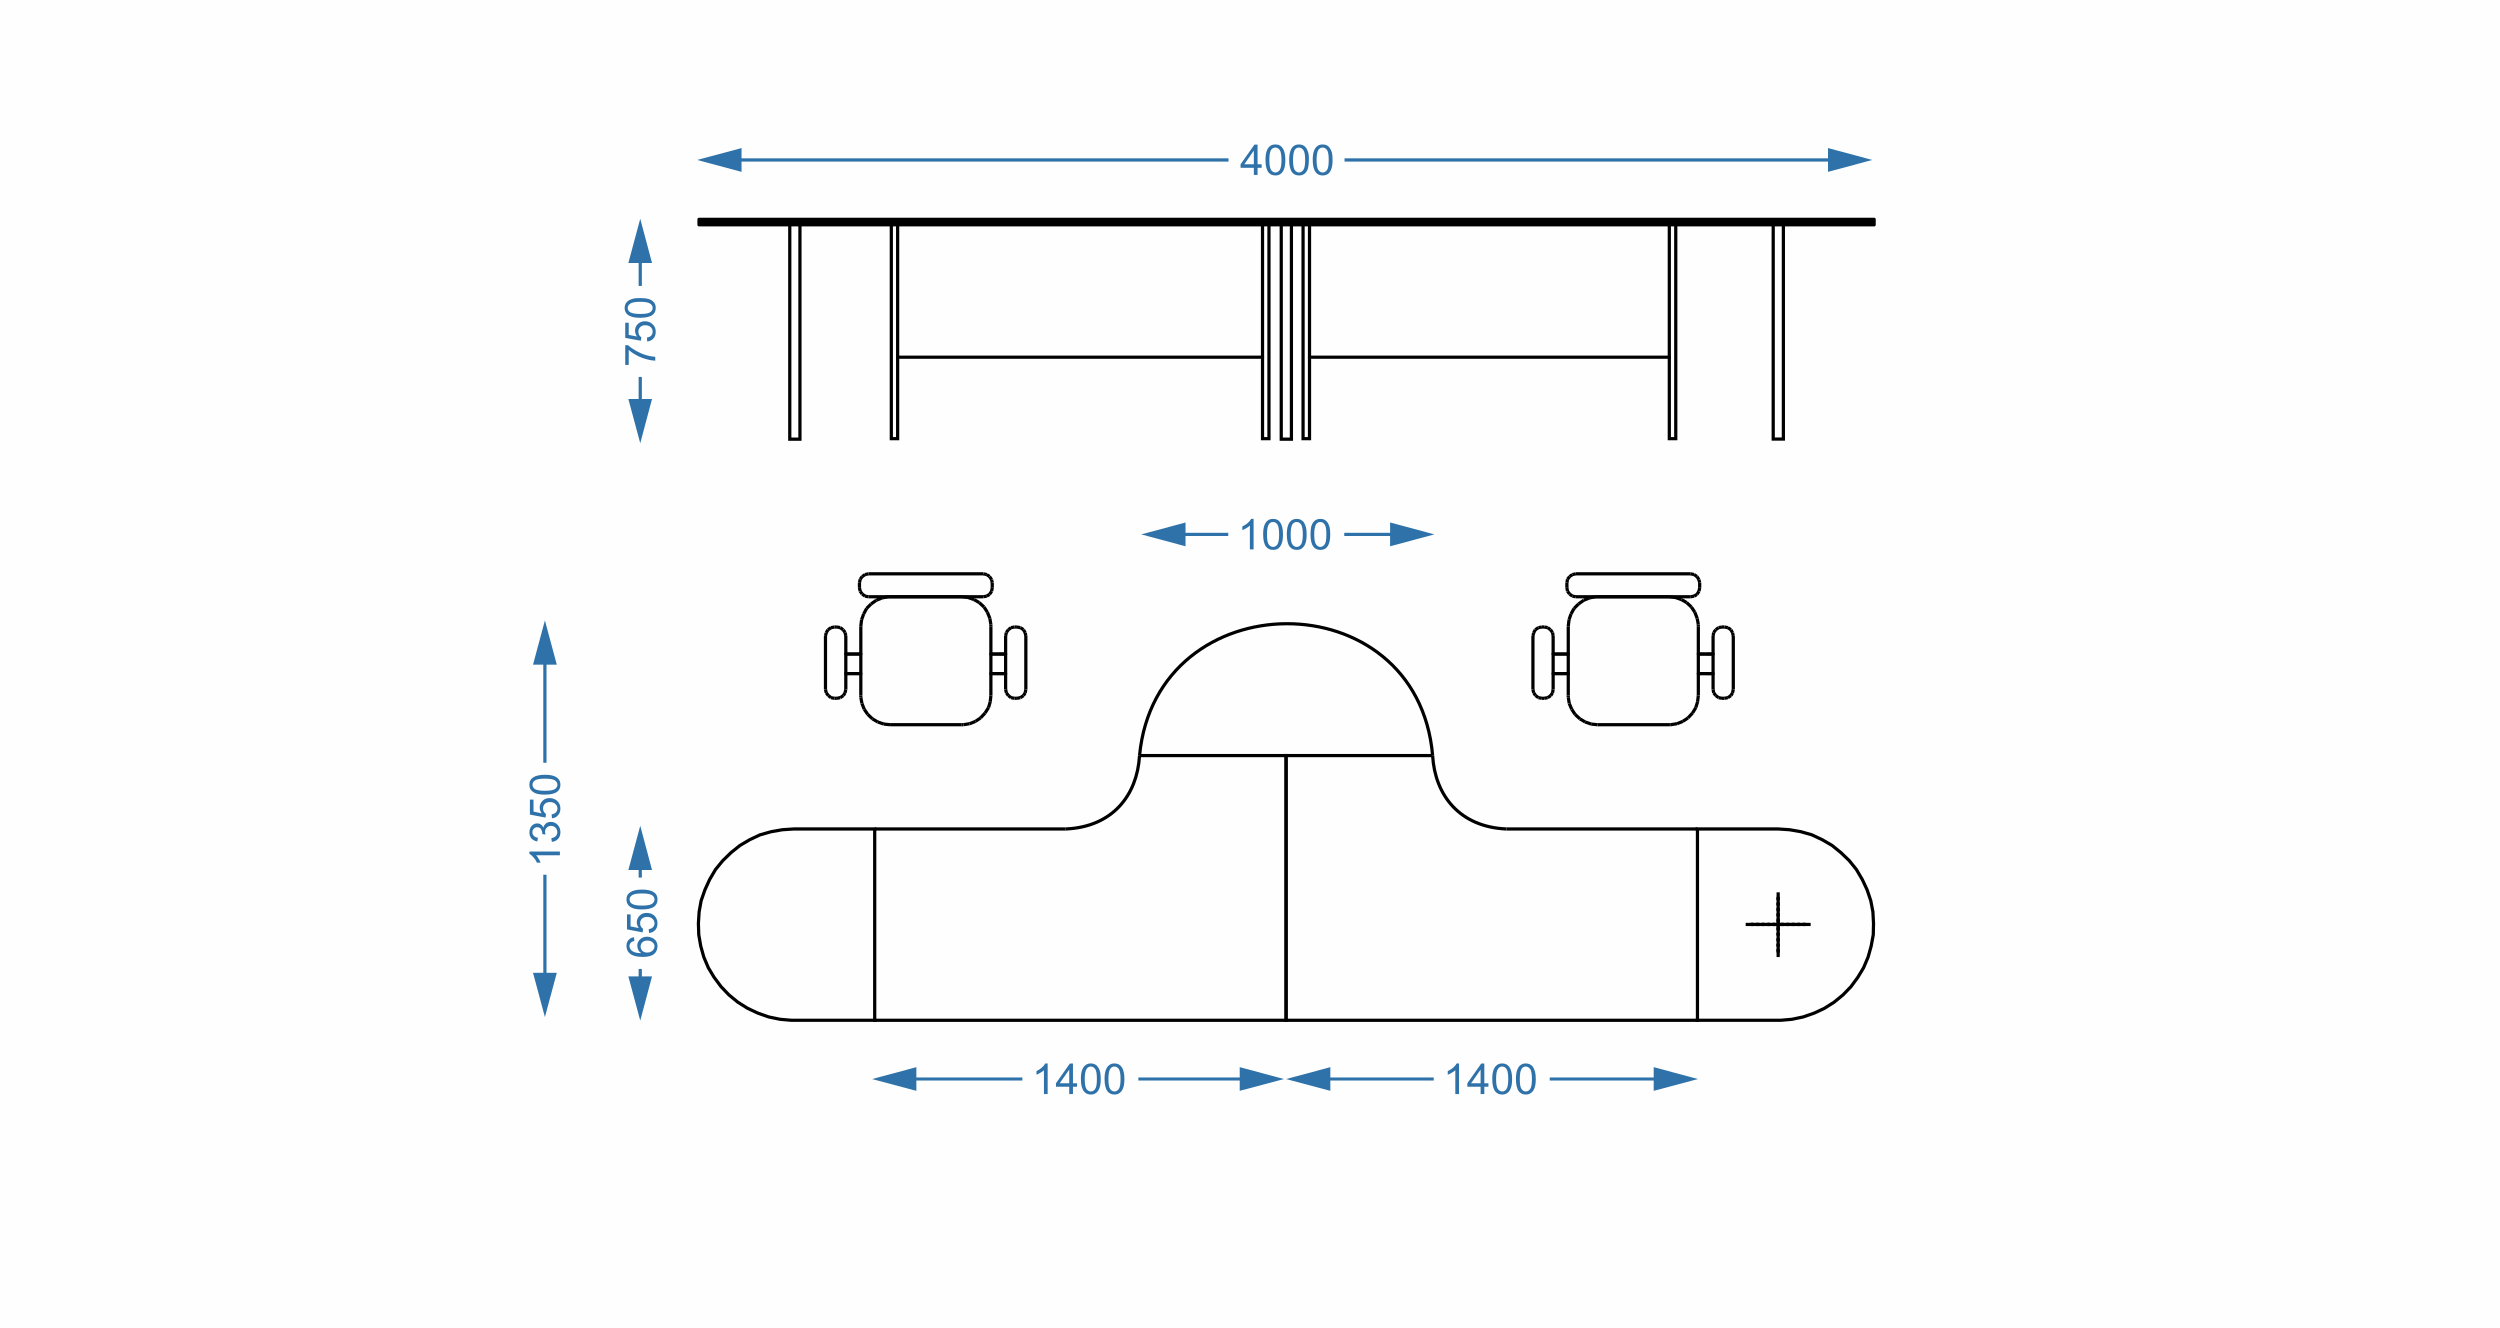 <?xml version="1.0" encoding="UTF-8"?>
<!DOCTYPE svg PUBLIC "-//W3C//DTD SVG 1.1//EN" "http://www.w3.org/Graphics/SVG/1.1/DTD/svg11.dtd">
<!-- Creator: CorelDRAW 2017 -->
<svg xmlns="http://www.w3.org/2000/svg" xml:space="preserve" width="4902px" height="2604px" version="1.1" style="shape-rendering:geometricPrecision; text-rendering:geometricPrecision; image-rendering:optimizeQuality; fill-rule:evenodd; clip-rule:evenodd"
viewBox="0 0 20164 10711"
 xmlns:xlink="http://www.w3.org/1999/xlink">
 <defs>
  <style type="text/css">
   <![CDATA[
    .str5 {stroke:black;stroke-width:26;stroke-miterlimit:2}
    .str0 {stroke:black;stroke-width:26;stroke-miterlimit:22.926}
    .str3 {stroke:black;stroke-width:26;stroke-linecap:round;stroke-miterlimit:10}
    .str4 {stroke:black;stroke-width:26;stroke-linecap:round;stroke-linejoin:round;stroke-miterlimit:10}
    .str1 {stroke:black;stroke-width:26;stroke-linecap:square;stroke-miterlimit:2}
    .str2 {stroke:black;stroke-width:26;stroke-linecap:square;stroke-linejoin:round;stroke-miterlimit:10}
    .fil1 {fill:none}
    .fil2 {fill:none;fill-rule:nonzero}
    .fil0 {fill:#FEFEFE}
    .fil4 {fill:#2E72A9;fill-rule:nonzero}
    .fil3 {fill:black;fill-rule:nonzero}
   ]]>
  </style>
 </defs>
 <g id="Слой_x0020_1">
  <rect class="fil0" width="20164" height="10711"/>
  <g id="_1567964739680">
   <polyline class="fil1 str0" points="7055,6683 7055,8229 10373,8229 10373,6094 9191,6094 "/>
   <path class="fil1 str0" d="M9191 6094c-19,325 -222,576 -595,592"/>
   <line class="fil1 str0" x1="8596" y1="6686" x2="7055" y2= "6686" />
  </g>
  <g id="_1567964738400">
   <polyline class="fil1 str0" points="13691,6683 13691,8229 10373,8229 10373,6094 11555,6094 "/>
   <path class="fil1 str0" d="M11555 6094c19,325 222,576 595,592"/>
   <line class="fil1 str0" x1="12150" y1="6686" x2="13691" y2= "6686" />
  </g>
  <path class="fil1 str0" d="M9191 6094c136,-1412 2241,-1424 2364,0"/>
  <line class="fil2 str1" x1="14342" y1="7462" x2="14342" y2= "7429" />
  <line class="fil2 str1" x1="14342" y1="7426" x2="14342" y2= "7420" />
  <line class="fil2 str1" x1="14342" y1="7418" x2="14342" y2= "7384" />
  <line class="fil2 str1" x1="14342" y1="7381" x2="14342" y2= "7376" />
  <line class="fil2 str1" x1="14342" y1="7373" x2="14342" y2= "7340" />
  <line class="fil2 str1" x1="14342" y1="7337" x2="14342" y2= "7334" />
  <line class="fil2 str1" x1="14342" y1="7329" x2="14342" y2= "7296" />
  <line class="fil2 str1" x1="14342" y1="7293" x2="14342" y2= "7290" />
  <line class="fil2 str1" x1="14342" y1="7285" x2="14342" y2= "7251" />
  <line class="fil2 str1" x1="14342" y1="7248" x2="14342" y2= "7246" />
  <line class="fil2 str1" x1="14342" y1="7243" x2="14342" y2= "7210" />
  <line class="fil2 str1" x1="14342" y1="7454" x2="14342" y2= "7487" />
  <line class="fil2 str1" x1="14342" y1="7490" x2="14342" y2= "7492" />
  <line class="fil2 str1" x1="14342" y1="7495" x2="14342" y2= "7528" />
  <line class="fil2 str1" x1="14342" y1="7534" x2="14342" y2= "7537" />
  <line class="fil2 str1" x1="14342" y1="7539" x2="14342" y2= "7573" />
  <line class="fil2 str1" x1="14342" y1="7578" x2="14342" y2= "7581" />
  <line class="fil2 str1" x1="14342" y1="7584" x2="14342" y2= "7617" />
  <line class="fil2 str1" x1="14342" y1="7623" x2="14342" y2= "7625" />
  <line class="fil2 str1" x1="14342" y1="7628" x2="14342" y2= "7661" />
  <line class="fil2 str1" x1="14342" y1="7664" x2="14342" y2= "7670" />
  <line class="fil2 str1" x1="14342" y1="7672" x2="14342" y2= "7706" />
  <line class="fil2 str1" x1="14337" y1="7456" x2="14370" y2= "7456" />
  <line class="fil2 str1" x1="14375" y1="7456" x2="14378" y2= "7456" />
  <line class="fil2 str1" x1="14381" y1="7456" x2="14414" y2= "7456" />
  <line class="fil2 str1" x1="14417" y1="7456" x2="14422" y2= "7456" />
  <line class="fil2 str1" x1="14425" y1="7456" x2="14458" y2= "7456" />
  <line class="fil2 str1" x1="14461" y1="7456" x2="14467" y2= "7456" />
  <line class="fil2 str1" x1="14469" y1="7456" x2="14503" y2= "7456" />
  <line class="fil2 str1" x1="14505" y1="7456" x2="14508" y2= "7456" />
  <line class="fil2 str1" x1="14514" y1="7456" x2="14547" y2= "7456" />
  <line class="fil2 str1" x1="14550" y1="7456" x2="14552" y2= "7456" />
  <line class="fil2 str1" x1="14558" y1="7456" x2="14591" y2= "7456" />
  <line class="fil2 str1" x1="14348" y1="7456" x2="14314" y2= "7456" />
  <line class="fil2 str1" x1="14309" y1="7456" x2="14306" y2= "7456" />
  <line class="fil2 str1" x1="14303" y1="7456" x2="14270" y2= "7456" />
  <line class="fil2 str1" x1="14265" y1="7456" x2="14262" y2= "7456" />
  <line class="fil2 str1" x1="14259" y1="7456" x2="14226" y2= "7456" />
  <line class="fil2 str1" x1="14223" y1="7456" x2="14218" y2= "7456" />
  <line class="fil2 str1" x1="14215" y1="7456" x2="14182" y2= "7456" />
  <line class="fil2 str1" x1="14179" y1="7456" x2="14173" y2= "7456" />
  <line class="fil2 str1" x1="14171" y1="7456" x2="14137" y2= "7456" />
  <line class="fil2 str1" x1="14135" y1="7456" x2="14132" y2= "7456" />
  <line class="fil2 str1" x1="14126" y1="7456" x2="14093" y2= "7456" />
  <path class="fil2 str2" d="M14848 6877l67 64 58 72 47 80 39 83 30 89 17 89 5 94 -2 91 -17 92 -25 89 -36 85 -47 78 -55 75 -64 66 -72 59 -77 49 -83 39 -89 31 -91 19 -91 8 -20 0 -653 0m0 -1543l653 0 91 6 92 16 88 25 83 39 81 47 71 58"/>
  <polyline class="fil2 str3" points="7189,1813 7189,3538 7240,3538 7240,1813 "/>
  <polyline class="fil2 str3" points="10235,1813 10235,3538 10183,3538 10183,1813 "/>
  <polyline class="fil2 str3" points="6452,1814 6452,3542 6370,3542 6370,1814 "/>
  <line class="fil2 str4" x1="7240" y1="2881" x2="10183" y2= "2881" />
  <polyline class="fil2 str3" points="14302,1816 14302,3541 14384,3541 14384,1816 "/>
  <polygon class="fil3 str4" points="5638,1813 15116,1813 15116,1769 5638,1769 "/>
  <polyline class="fil2 str3" points="10562,1813 10562,3538 10510,3538 10510,1813 "/>
  <line class="fil2 str4" x1="10562" y1="2881" x2="13464" y2= "2881" />
  <polyline class="fil2 str3" points="10416,1814 10416,3542 10334,3542 10334,1814 "/>
  <polyline class="fil2 str3" points="13464,1813 13464,3538 13516,3538 13516,1813 "/>
  <line class="fil2 str5" x1="7757" y1="5845" x2="7179" y2= "5845" />
  <line class="fil2 str5" x1="7179" y1="5845" x2="7129" y2= "5840" />
  <line class="fil2 str5" x1="7129" y1="5840" x2="7079" y2= "5823" />
  <line class="fil2 str5" x1="7079" y1="5823" x2="7037" y2= "5798" />
  <line class="fil2 str5" x1="7037" y1="5798" x2="6999" y2= "5762" />
  <line class="fil2 str5" x1="6999" y1="5762" x2="6971" y2= "5721" />
  <line class="fil2 str5" x1="6971" y1="5721" x2="6952" y2= "5674" />
  <line class="fil2 str5" x1="6952" y1="5674" x2="6943" y2= "5624" />
  <line class="fil2 str5" x1="6943" y1="5624" x2="6943" y2= "5610" />
  <line class="fil2 str5" x1="6943" y1="5610" x2="6943" y2= "5051" />
  <line class="fil2 str5" x1="6943" y1="5051" x2="6949" y2= "4999" />
  <line class="fil2 str5" x1="6949" y1="4999" x2="6966" y2= "4952" />
  <line class="fil2 str5" x1="6966" y1="4952" x2="6990" y2= "4907" />
  <line class="fil2 str5" x1="6990" y1="4907" x2="7026" y2= "4871" />
  <line class="fil2 str5" x1="7026" y1="4871" x2="7068" y2= "4841" />
  <line class="fil2 str5" x1="7068" y1="4841" x2="7115" y2= "4822" />
  <line class="fil2 str5" x1="7115" y1="4822" x2="7165" y2= "4813" />
  <line class="fil2 str5" x1="7165" y1="4813" x2="7179" y2= "4813" />
  <line class="fil2 str5" x1="7179" y1="4813" x2="7757" y2= "4813" />
  <line class="fil2 str5" x1="7757" y1="4813" x2="7807" y2= "4819" />
  <line class="fil2 str5" x1="7807" y1="4819" x2="7856" y2= "4836" />
  <line class="fil2 str5" x1="7856" y1="4836" x2="7898" y2= "4860" />
  <line class="fil2 str5" x1="7898" y1="4860" x2="7937" y2= "4896" />
  <line class="fil2 str5" x1="7937" y1="4896" x2="7964" y2= "4938" />
  <line class="fil2 str5" x1="7964" y1="4938" x2="7984" y2= "4988" />
  <line class="fil2 str5" x1="7984" y1="4988" x2="7992" y2= "5037" />
  <line class="fil2 str5" x1="7992" y1="5037" x2="7992" y2= "5051" />
  <line class="fil2 str5" x1="7992" y1="5051" x2="7992" y2= "5610" />
  <line class="fil2 str5" x1="7992" y1="5610" x2="7987" y2= "5660" />
  <line class="fil2 str5" x1="7987" y1="5660" x2="7973" y2= "5707" />
  <line class="fil2 str5" x1="7973" y1="5707" x2="7945" y2= "5751" />
  <line class="fil2 str5" x1="7945" y1="5751" x2="7909" y2= "5790" />
  <line class="fil2 str5" x1="7909" y1="5790" x2="7868" y2= "5818" />
  <line class="fil2 str5" x1="7868" y1="5818" x2="7820" y2= "5837" />
  <line class="fil2 str5" x1="7820" y1="5837" x2="7771" y2= "5845" />
  <line class="fil2 str5" x1="7771" y1="5845" x2="7757" y2= "5845" />
  <line class="fil2 str5" x1="7931" y1="4813" x2="7004" y2= "4813" />
  <line class="fil2 str5" x1="7004" y1="4813" x2="6977" y2= "4808" />
  <line class="fil2 str5" x1="6977" y1="4808" x2="6954" y2= "4791" />
  <line class="fil2 str5" x1="6954" y1="4791" x2="6938" y2= "4769" />
  <line class="fil2 str5" x1="6938" y1="4769" x2="6932" y2= "4741" />
  <line class="fil2 str5" x1="6932" y1="4741" x2="6932" y2= "4700" />
  <line class="fil2 str5" x1="6932" y1="4700" x2="6938" y2= "4672" />
  <line class="fil2 str5" x1="6938" y1="4672" x2="6954" y2= "4650" />
  <line class="fil2 str5" x1="6954" y1="4650" x2="6977" y2= "4634" />
  <line class="fil2 str5" x1="6977" y1="4634" x2="7004" y2= "4628" />
  <line class="fil2 str5" x1="7004" y1="4628" x2="7931" y2= "4628" />
  <line class="fil2 str5" x1="7931" y1="4628" x2="7959" y2= "4634" />
  <line class="fil2 str5" x1="7959" y1="4634" x2="7981" y2= "4650" />
  <line class="fil2 str5" x1="7981" y1="4650" x2="7998" y2= "4675" />
  <line class="fil2 str5" x1="7998" y1="4675" x2="8003" y2= "4700" />
  <line class="fil2 str5" x1="8003" y1="4700" x2="8003" y2= "4741" />
  <line class="fil2 str5" x1="8003" y1="4741" x2="7998" y2= "4769" />
  <line class="fil2 str5" x1="7998" y1="4769" x2="7981" y2= "4794" />
  <line class="fil2 str5" x1="7981" y1="4794" x2="7959" y2= "4808" />
  <line class="fil2 str5" x1="7959" y1="4808" x2="7931" y2= "4813" />
  <line class="fil2 str5" x1="8202" y1="5632" x2="8183" y2= "5632" />
  <line class="fil2 str5" x1="8183" y1="5632" x2="8155" y2= "5627" />
  <line class="fil2 str5" x1="8155" y1="5627" x2="8133" y2= "5610" />
  <line class="fil2 str5" x1="8133" y1="5610" x2="8117" y2= "5588" />
  <line class="fil2 str5" x1="8117" y1="5588" x2="8111" y2= "5560" />
  <line class="fil2 str5" x1="8111" y1="5560" x2="8111" y2= "5129" />
  <line class="fil2 str5" x1="8111" y1="5129" x2="8117" y2= "5101" />
  <line class="fil2 str5" x1="8117" y1="5101" x2="8133" y2= "5079" />
  <line class="fil2 str5" x1="8133" y1="5079" x2="8155" y2= "5062" />
  <line class="fil2 str5" x1="8155" y1="5062" x2="8183" y2= "5057" />
  <line class="fil2 str5" x1="8183" y1="5057" x2="8202" y2= "5057" />
  <line class="fil2 str5" x1="8202" y1="5057" x2="8230" y2= "5062" />
  <line class="fil2 str5" x1="8230" y1="5062" x2="8255" y2= "5079" />
  <line class="fil2 str5" x1="8255" y1="5079" x2="8269" y2= "5104" />
  <line class="fil2 str5" x1="8269" y1="5104" x2="8274" y2= "5129" />
  <line class="fil2 str5" x1="8274" y1="5129" x2="8274" y2= "5560" />
  <line class="fil2 str5" x1="8274" y1="5560" x2="8269" y2= "5588" />
  <line class="fil2 str5" x1="8269" y1="5588" x2="8255" y2= "5610" />
  <line class="fil2 str5" x1="8255" y1="5610" x2="8230" y2= "5627" />
  <line class="fil2 str5" x1="8230" y1="5627" x2="8202" y2= "5632" />
  <line class="fil2 str4" x1="7992" y1="5275" x2="8003" y2= "5275" />
  <line class="fil2 str4" x1="8006" y1="5275" x2="8017" y2= "5275" />
  <line class="fil2 str4" x1="8020" y1="5275" x2="8031" y2= "5275" />
  <line class="fil2 str4" x1="8034" y1="5275" x2="8045" y2= "5275" />
  <line class="fil2 str4" x1="8047" y1="5275" x2="8058" y2= "5275" />
  <line class="fil2 str4" x1="8061" y1="5275" x2="8072" y2= "5275" />
  <line class="fil2 str4" x1="8072" y1="5275" x2="8086" y2= "5275" />
  <line class="fil2 str4" x1="8086" y1="5275" x2="8097" y2= "5275" />
  <line class="fil2 str4" x1="8100" y1="5275" x2="8111" y2= "5275" />
  <line class="fil2 str4" x1="8111" y1="5433" x2="8100" y2= "5433" />
  <line class="fil2 str4" x1="8097" y1="5433" x2="8086" y2= "5433" />
  <line class="fil2 str4" x1="8086" y1="5433" x2="8072" y2= "5433" />
  <line class="fil2 str4" x1="8072" y1="5433" x2="8061" y2= "5433" />
  <line class="fil2 str4" x1="8058" y1="5433" x2="8047" y2= "5433" />
  <line class="fil2 str4" x1="8045" y1="5433" x2="8034" y2= "5433" />
  <line class="fil2 str4" x1="8031" y1="5433" x2="8020" y2= "5433" />
  <line class="fil2 str4" x1="8017" y1="5433" x2="8006" y2= "5433" />
  <line class="fil2 str4" x1="8003" y1="5433" x2="7992" y2= "5433" />
  <line class="fil2 str5" x1="6730" y1="5632" x2="6750" y2= "5632" />
  <line class="fil2 str5" x1="6750" y1="5632" x2="6777" y2= "5627" />
  <line class="fil2 str5" x1="6777" y1="5627" x2="6802" y2= "5610" />
  <line class="fil2 str5" x1="6802" y1="5610" x2="6816" y2= "5588" />
  <line class="fil2 str5" x1="6816" y1="5588" x2="6822" y2= "5560" />
  <line class="fil2 str5" x1="6822" y1="5560" x2="6822" y2= "5129" />
  <line class="fil2 str5" x1="6822" y1="5129" x2="6816" y2= "5101" />
  <line class="fil2 str5" x1="6816" y1="5101" x2="6800" y2= "5079" />
  <line class="fil2 str5" x1="6800" y1="5079" x2="6777" y2= "5062" />
  <line class="fil2 str5" x1="6777" y1="5062" x2="6750" y2= "5057" />
  <line class="fil2 str5" x1="6750" y1="5057" x2="6730" y2= "5057" />
  <line class="fil2 str5" x1="6730" y1="5057" x2="6703" y2= "5062" />
  <line class="fil2 str5" x1="6703" y1="5062" x2="6678" y2= "5079" />
  <line class="fil2 str5" x1="6678" y1="5079" x2="6664" y2= "5104" />
  <line class="fil2 str5" x1="6664" y1="5104" x2="6658" y2= "5129" />
  <line class="fil2 str5" x1="6658" y1="5129" x2="6658" y2= "5560" />
  <line class="fil2 str5" x1="6658" y1="5560" x2="6664" y2= "5588" />
  <line class="fil2 str5" x1="6664" y1="5588" x2="6681" y2= "5610" />
  <line class="fil2 str5" x1="6681" y1="5610" x2="6703" y2= "5627" />
  <line class="fil2 str5" x1="6703" y1="5627" x2="6730" y2= "5632" />
  <line class="fil2 str4" x1="6943" y1="5433" x2="6932" y2= "5433" />
  <line class="fil2 str4" x1="6930" y1="5433" x2="6919" y2= "5433" />
  <line class="fil2 str4" x1="6916" y1="5433" x2="6905" y2= "5433" />
  <line class="fil2 str4" x1="6902" y1="5433" x2="6891" y2= "5433" />
  <line class="fil2 str4" x1="6888" y1="5433" x2="6877" y2= "5433" />
  <line class="fil2 str4" x1="6874" y1="5433" x2="6863" y2= "5433" />
  <line class="fil2 str4" x1="6860" y1="5433" x2="6849" y2= "5433" />
  <line class="fil2 str4" x1="6847" y1="5433" x2="6835" y2= "5433" />
  <line class="fil2 str4" x1="6833" y1="5433" x2="6822" y2= "5433" />
  <line class="fil2 str4" x1="6822" y1="5275" x2="6833" y2= "5275" />
  <line class="fil2 str4" x1="6835" y1="5275" x2="6847" y2= "5275" />
  <line class="fil2 str4" x1="6849" y1="5275" x2="6860" y2= "5275" />
  <line class="fil2 str4" x1="6863" y1="5275" x2="6874" y2= "5275" />
  <line class="fil2 str4" x1="6877" y1="5275" x2="6888" y2= "5275" />
  <line class="fil2 str4" x1="6891" y1="5275" x2="6902" y2= "5275" />
  <line class="fil2 str4" x1="6905" y1="5275" x2="6916" y2= "5275" />
  <line class="fil2 str4" x1="6919" y1="5275" x2="6930" y2= "5275" />
  <line class="fil2 str4" x1="6932" y1="5275" x2="6943" y2= "5275" />
  <line class="fil2 str5" x1="13462" y1="5845" x2="12884" y2= "5845" />
  <line class="fil2 str5" x1="12884" y1="5845" x2="12834" y2= "5840" />
  <line class="fil2 str5" x1="12834" y1="5840" x2="12785" y2= "5823" />
  <line class="fil2 str5" x1="12785" y1="5823" x2="12743" y2= "5798" />
  <line class="fil2 str5" x1="12743" y1="5798" x2="12704" y2= "5762" />
  <line class="fil2 str5" x1="12704" y1="5762" x2="12677" y2= "5721" />
  <line class="fil2 str5" x1="12677" y1="5721" x2="12657" y2= "5674" />
  <line class="fil2 str5" x1="12657" y1="5674" x2="12649" y2= "5624" />
  <line class="fil2 str5" x1="12649" y1="5624" x2="12649" y2= "5610" />
  <line class="fil2 str5" x1="12649" y1="5610" x2="12649" y2= "5051" />
  <line class="fil2 str5" x1="12649" y1="5051" x2="12655" y2= "4999" />
  <line class="fil2 str5" x1="12655" y1="4999" x2="12671" y2= "4952" />
  <line class="fil2 str5" x1="12671" y1="4952" x2="12696" y2= "4907" />
  <line class="fil2 str5" x1="12696" y1="4907" x2="12732" y2= "4871" />
  <line class="fil2 str5" x1="12732" y1="4871" x2="12774" y2= "4841" />
  <line class="fil2 str5" x1="12774" y1="4841" x2="12821" y2= "4822" />
  <line class="fil2 str5" x1="12821" y1="4822" x2="12870" y2= "4813" />
  <line class="fil2 str5" x1="12870" y1="4813" x2="12884" y2= "4813" />
  <line class="fil2 str5" x1="12884" y1="4813" x2="13462" y2= "4813" />
  <line class="fil2 str5" x1="13462" y1="4813" x2="13512" y2= "4819" />
  <line class="fil2 str5" x1="13512" y1="4819" x2="13562" y2= "4836" />
  <line class="fil2 str5" x1="13562" y1="4836" x2="13604" y2= "4860" />
  <line class="fil2 str5" x1="13604" y1="4860" x2="13642" y2= "4896" />
  <line class="fil2 str5" x1="13642" y1="4896" x2="13670" y2= "4938" />
  <line class="fil2 str5" x1="13670" y1="4938" x2="13689" y2= "4988" />
  <line class="fil2 str5" x1="13689" y1="4988" x2="13698" y2= "5037" />
  <line class="fil2 str5" x1="13698" y1="5037" x2="13698" y2= "5051" />
  <line class="fil2 str5" x1="13698" y1="5051" x2="13698" y2= "5610" />
  <line class="fil2 str5" x1="13698" y1="5610" x2="13692" y2= "5660" />
  <line class="fil2 str5" x1="13692" y1="5660" x2="13678" y2= "5707" />
  <line class="fil2 str5" x1="13678" y1="5707" x2="13651" y2= "5751" />
  <line class="fil2 str5" x1="13651" y1="5751" x2="13615" y2= "5790" />
  <line class="fil2 str5" x1="13615" y1="5790" x2="13573" y2= "5818" />
  <line class="fil2 str5" x1="13573" y1="5818" x2="13526" y2= "5837" />
  <line class="fil2 str5" x1="13526" y1="5837" x2="13476" y2= "5845" />
  <line class="fil2 str5" x1="13476" y1="5845" x2="13462" y2= "5845" />
  <line class="fil2 str5" x1="13637" y1="4813" x2="12710" y2= "4813" />
  <line class="fil2 str5" x1="12710" y1="4813" x2="12682" y2= "4808" />
  <line class="fil2 str5" x1="12682" y1="4808" x2="12660" y2= "4791" />
  <line class="fil2 str5" x1="12660" y1="4791" x2="12643" y2= "4769" />
  <line class="fil2 str5" x1="12643" y1="4769" x2="12638" y2= "4741" />
  <line class="fil2 str5" x1="12638" y1="4741" x2="12638" y2= "4700" />
  <line class="fil2 str5" x1="12638" y1="4700" x2="12643" y2= "4672" />
  <line class="fil2 str5" x1="12643" y1="4672" x2="12660" y2= "4650" />
  <line class="fil2 str5" x1="12660" y1="4650" x2="12682" y2= "4634" />
  <line class="fil2 str5" x1="12682" y1="4634" x2="12710" y2= "4628" />
  <line class="fil2 str5" x1="12710" y1="4628" x2="13637" y2= "4628" />
  <line class="fil2 str5" x1="13637" y1="4628" x2="13664" y2= "4634" />
  <line class="fil2 str5" x1="13664" y1="4634" x2="13687" y2= "4650" />
  <line class="fil2 str5" x1="13687" y1="4650" x2="13703" y2= "4675" />
  <line class="fil2 str5" x1="13703" y1="4675" x2="13709" y2= "4700" />
  <line class="fil2 str5" x1="13709" y1="4700" x2="13709" y2= "4741" />
  <line class="fil2 str5" x1="13709" y1="4741" x2="13703" y2= "4769" />
  <line class="fil2 str5" x1="13703" y1="4769" x2="13687" y2= "4794" />
  <line class="fil2 str5" x1="13687" y1="4794" x2="13664" y2= "4808" />
  <line class="fil2 str5" x1="13664" y1="4808" x2="13637" y2= "4813" />
  <line class="fil2 str5" x1="13908" y1="5632" x2="13889" y2= "5632" />
  <line class="fil2 str5" x1="13889" y1="5632" x2="13861" y2= "5627" />
  <line class="fil2 str5" x1="13861" y1="5627" x2="13839" y2= "5610" />
  <line class="fil2 str5" x1="13839" y1="5610" x2="13822" y2= "5588" />
  <line class="fil2 str5" x1="13822" y1="5588" x2="13817" y2= "5560" />
  <line class="fil2 str5" x1="13817" y1="5560" x2="13817" y2= "5129" />
  <line class="fil2 str5" x1="13817" y1="5129" x2="13822" y2= "5101" />
  <line class="fil2 str5" x1="13822" y1="5101" x2="13839" y2= "5079" />
  <line class="fil2 str5" x1="13839" y1="5079" x2="13861" y2= "5062" />
  <line class="fil2 str5" x1="13861" y1="5062" x2="13889" y2= "5057" />
  <line class="fil2 str5" x1="13889" y1="5057" x2="13908" y2= "5057" />
  <line class="fil2 str5" x1="13908" y1="5057" x2="13936" y2= "5062" />
  <line class="fil2 str5" x1="13936" y1="5062" x2="13961" y2= "5079" />
  <line class="fil2 str5" x1="13961" y1="5079" x2="13974" y2= "5104" />
  <line class="fil2 str5" x1="13974" y1="5104" x2="13980" y2= "5129" />
  <line class="fil2 str5" x1="13980" y1="5129" x2="13980" y2= "5560" />
  <line class="fil2 str5" x1="13980" y1="5560" x2="13974" y2= "5588" />
  <line class="fil2 str5" x1="13974" y1="5588" x2="13961" y2= "5610" />
  <line class="fil2 str5" x1="13961" y1="5610" x2="13936" y2= "5627" />
  <line class="fil2 str5" x1="13936" y1="5627" x2="13908" y2= "5632" />
  <line class="fil2 str4" x1="13698" y1="5275" x2="13709" y2= "5275" />
  <line class="fil2 str4" x1="13711" y1="5275" x2="13723" y2= "5275" />
  <line class="fil2 str4" x1="13725" y1="5275" x2="13736" y2= "5275" />
  <line class="fil2 str4" x1="13739" y1="5275" x2="13750" y2= "5275" />
  <line class="fil2 str4" x1="13753" y1="5275" x2="13764" y2= "5275" />
  <line class="fil2 str4" x1="13767" y1="5275" x2="13778" y2= "5275" />
  <line class="fil2 str4" x1="13778" y1="5275" x2="13792" y2= "5275" />
  <line class="fil2 str4" x1="13792" y1="5275" x2="13803" y2= "5275" />
  <line class="fil2 str4" x1="13806" y1="5275" x2="13817" y2= "5275" />
  <line class="fil2 str4" x1="13817" y1="5433" x2="13806" y2= "5433" />
  <line class="fil2 str4" x1="13803" y1="5433" x2="13792" y2= "5433" />
  <line class="fil2 str4" x1="13792" y1="5433" x2="13778" y2= "5433" />
  <line class="fil2 str4" x1="13778" y1="5433" x2="13767" y2= "5433" />
  <line class="fil2 str4" x1="13764" y1="5433" x2="13753" y2= "5433" />
  <line class="fil2 str4" x1="13750" y1="5433" x2="13739" y2= "5433" />
  <line class="fil2 str4" x1="13736" y1="5433" x2="13725" y2= "5433" />
  <line class="fil2 str4" x1="13723" y1="5433" x2="13711" y2= "5433" />
  <line class="fil2 str4" x1="13709" y1="5433" x2="13698" y2= "5433" />
  <line class="fil2 str5" x1="12436" y1="5632" x2="12455" y2= "5632" />
  <line class="fil2 str5" x1="12455" y1="5632" x2="12483" y2= "5627" />
  <line class="fil2 str5" x1="12483" y1="5627" x2="12508" y2= "5610" />
  <line class="fil2 str5" x1="12508" y1="5610" x2="12522" y2= "5588" />
  <line class="fil2 str5" x1="12522" y1="5588" x2="12527" y2= "5560" />
  <line class="fil2 str5" x1="12527" y1="5560" x2="12527" y2= "5129" />
  <line class="fil2 str5" x1="12527" y1="5129" x2="12522" y2= "5101" />
  <line class="fil2 str5" x1="12522" y1="5101" x2="12505" y2= "5079" />
  <line class="fil2 str5" x1="12505" y1="5079" x2="12483" y2= "5062" />
  <line class="fil2 str5" x1="12483" y1="5062" x2="12455" y2= "5057" />
  <line class="fil2 str5" x1="12455" y1="5057" x2="12436" y2= "5057" />
  <line class="fil2 str5" x1="12436" y1="5057" x2="12408" y2= "5062" />
  <line class="fil2 str5" x1="12408" y1="5062" x2="12383" y2= "5079" />
  <line class="fil2 str5" x1="12383" y1="5079" x2="12370" y2= "5104" />
  <line class="fil2 str5" x1="12370" y1="5104" x2="12364" y2= "5129" />
  <line class="fil2 str5" x1="12364" y1="5129" x2="12364" y2= "5560" />
  <line class="fil2 str5" x1="12364" y1="5560" x2="12370" y2= "5588" />
  <line class="fil2 str5" x1="12370" y1="5588" x2="12386" y2= "5610" />
  <line class="fil2 str5" x1="12386" y1="5610" x2="12408" y2= "5627" />
  <line class="fil2 str5" x1="12408" y1="5627" x2="12436" y2= "5632" />
  <line class="fil2 str4" x1="12649" y1="5433" x2="12638" y2= "5433" />
  <line class="fil2 str4" x1="12635" y1="5433" x2="12624" y2= "5433" />
  <line class="fil2 str4" x1="12621" y1="5433" x2="12610" y2= "5433" />
  <line class="fil2 str4" x1="12608" y1="5433" x2="12596" y2= "5433" />
  <line class="fil2 str4" x1="12594" y1="5433" x2="12583" y2= "5433" />
  <line class="fil2 str4" x1="12580" y1="5433" x2="12569" y2= "5433" />
  <line class="fil2 str4" x1="12566" y1="5433" x2="12555" y2= "5433" />
  <line class="fil2 str4" x1="12552" y1="5433" x2="12541" y2= "5433" />
  <line class="fil2 str4" x1="12538" y1="5433" x2="12527" y2= "5433" />
  <line class="fil2 str4" x1="12527" y1="5275" x2="12538" y2= "5275" />
  <line class="fil2 str4" x1="12541" y1="5275" x2="12552" y2= "5275" />
  <line class="fil2 str4" x1="12555" y1="5275" x2="12566" y2= "5275" />
  <line class="fil2 str4" x1="12569" y1="5275" x2="12580" y2= "5275" />
  <line class="fil2 str4" x1="12583" y1="5275" x2="12594" y2= "5275" />
  <line class="fil2 str4" x1="12596" y1="5275" x2="12608" y2= "5275" />
  <line class="fil2 str4" x1="12610" y1="5275" x2="12621" y2= "5275" />
  <line class="fil2 str4" x1="12624" y1="5275" x2="12635" y2= "5275" />
  <line class="fil2 str4" x1="12638" y1="5275" x2="12649" y2= "5275" />
  <g>
   <path class="fil4" d="M11435 4323l-689 0 0 -26 689 0 0 26zm-223 83l0 -192 357 96 -357 96z"/>
  </g>
  <g>
   <path class="fil4" d="M9562 4406l-357 -96 357 -96 0 192zm421 -83l-643 0 0 -26 643 0 0 26z"/>
  </g>
  <g>
   <path class="fil4" d="M10222 8715l-1119 0 0 -25 1119 0 0 25zm-223 83l0 -191 357 96 -357 95z"/>
  </g>
  <g>
   <path class="fil4" d="M7391 8798l-357 -95 357 -96 0 191zm932 -83l-1155 0 0 -25 1155 0 0 25z"/>
  </g>
  <g>
   <path class="fil4" d="M13561 8715l-1158 0 0 -25 1158 0 0 25zm-223 83l0 -191 357 96 -357 95z"/>
  </g>
  <g>
   <path class="fil4" d="M10730 8798l-357 -95 357 -96 0 191zm910 -83l-1133 0 0 -25 1133 0 0 25z"/>
  </g>
  <g>
   <path class="fil4" d="M14967 1303l-4202 0 0 -26 4202 0 0 26zm-223 83l0 -192 357 96 -357 96z"/>
  </g>
  <g>
   <path class="fil4" d="M5981 1386l-358 -96 358 -96 0 192zm4021 -83l-4244 0 0 -26 4244 0 0 26z"/>
  </g>
  <path class="fil2 str2" d="M5896 6877l-66 64 -59 72 -47 80 -38 83 -31 89 -16 89 -6 94 3 91 16 92 25 89 36 85 47 78 56 75 63 66 72 59 78 49 83 39 88 31 92 19 91 8 19 0 653 0m0 -1543l-653 0 -91 6 -91 16 -89 25 -83 39 -80 47 -72 58"/>
  <g>
   <g>
    <path class="fil4" d="M5151 3441l0 -491 26 0 0 491 -26 0zm-83 -223l191 0 -95 357 -96 -357z"/>
   </g>
   <g>
    <path class="fil4" d="M5068 2121l96 -357 95 357 -191 0zm83 212l0 -435 26 0 0 435 -26 0z"/>
   </g>
   <rect class="fil0" x="4992" y="2306" width="343" height="734"/>
   <path class="fil4" d="M5071 2943l-28 0 0 -159 23 0c16,16 39,31 66,47 28,15 56,27 85,35 21,6 43,10 68,12l0 31c-19,-1 -43,-4 -70,-12 -28,-7 -54,-17 -79,-31 -26,-13 -47,-28 -65,-43l0 120z"/>
   <path id="1" class="fil4" d="M5220 2754l-2 -32c15,-2 27,-7 35,-16 7,-8 11,-19 11,-31 0,-14 -5,-27 -16,-37 -11,-10 -26,-15 -44,-15 -17,0 -30,5 -40,15 -10,9 -15,22 -15,38 0,9 2,18 6,26 5,8 11,14 18,18l-4 28 -126 -23 0 -122 28 0 0 98 67 13c-11,-15 -16,-30 -16,-46 0,-22 7,-40 22,-54 15,-15 34,-23 58,-23 22,0 41,7 57,20 20,16 30,37 30,64 0,23 -6,41 -19,55 -12,14 -29,22 -50,24z"/>
   <path id="2" class="fil4" d="M5164 2563c-29,0 -53,-3 -70,-9 -18,-6 -32,-14 -41,-26 -10,-12 -15,-27 -15,-45 0,-13 3,-24 8,-34 6,-10 13,-18 23,-25 10,-6 22,-11 37,-15 14,-4 33,-5 58,-5 29,0 52,3 70,8 17,6 31,15 41,27 9,12 14,26 14,44 0,24 -8,43 -25,56 -21,16 -54,24 -100,24zm0 -31c40,0 67,-4 80,-14 14,-9 20,-21 20,-35 0,-13 -6,-25 -20,-34 -13,-10 -40,-15 -80,-15 -41,0 -67,5 -81,15 -13,9 -20,21 -20,35 0,14 6,25 18,33 15,10 43,15 83,15z"/>
  </g>
  <g>
   <path class="fil4" d="M4382 8069l0 -1177 26 0 0 1177 -26 0zm-83 -223l192 0 -96 357 -96 -357z"/>
  </g>
  <g>
   <path class="fil4" d="M4299 5361l96 -357 96 357 -192 0zm83 955l0 -1177 26 0 0 1177 -26 0z"/>
  </g>
  <g>
   <path class="fil4" d="M5151 8098l0 -361 26 0 0 361 -26 0zm-83 -223l191 0 -95 357 -96 -357z"/>
  </g>
  <g>
   <path class="fil4" d="M5068 7017l96 -357 95 357 -191 0zm83 107l0 -329 26 0 0 329 -26 0z"/>
  </g>
  <rect class="fil0" x="5007" y="7078" width="343" height="737"/>
  <path class="fil4" d="M5114 7559l2 30c-12,3 -20,7 -26,12 -8,8 -13,18 -13,30 0,10 3,18 9,26 6,9 16,17 30,22 13,6 32,8 56,9 -11,-8 -19,-16 -24,-27 -5,-11 -8,-21 -8,-33 0,-20 7,-37 22,-51 15,-15 34,-22 57,-22 16,0 30,4 43,10 14,7 24,16 31,28 7,11 10,25 10,39 0,25 -9,46 -27,62 -19,16 -49,24 -92,24 -47,0 -82,-9 -103,-27 -19,-15 -28,-36 -28,-62 0,-19 5,-35 16,-47 11,-13 26,-20 45,-23zm106 124c10,0 20,-2 30,-7 9,-4 16,-10 21,-18 5,-8 8,-16 8,-25 0,-13 -5,-24 -16,-33 -10,-9 -24,-14 -42,-14 -17,0 -30,5 -40,14 -9,9 -14,20 -14,34 0,14 5,25 14,35 10,9 23,14 39,14z"/>
  <path id="1" class="fil4" d="M5235 7525l-3 -31c16,-2 27,-8 35,-16 8,-9 12,-19 12,-31 0,-15 -6,-27 -17,-37 -11,-10 -25,-15 -43,-15 -17,0 -31,5 -41,14 -10,10 -15,22 -15,38 0,10 2,19 7,26 4,8 10,14 17,19l-4 28 -126 -24 0 -121 29 0 0 97 66 13c-10,-14 -16,-30 -16,-46 0,-21 8,-39 23,-54 15,-15 34,-22 57,-22 22,0 41,6 58,19 19,16 29,38 29,65 0,22 -6,40 -18,54 -13,14 -30,22 -50,24z"/>
  <path id="2" class="fil4" d="M5178 7335c-29,0 -52,-3 -70,-9 -18,-6 -31,-15 -41,-27 -9,-11 -14,-26 -14,-44 0,-13 2,-25 8,-35 5,-10 13,-18 23,-24 10,-7 22,-12 36,-15 14,-4 34,-6 58,-6 29,0 52,3 70,9 18,6 31,15 41,26 10,12 14,27 14,45 0,24 -8,42 -25,56 -20,16 -54,24 -100,24zm0 -31c41,0 67,-5 81,-14 13,-10 20,-21 20,-35 0,-14 -7,-26 -20,-35 -14,-9 -40,-14 -81,-14 -40,0 -67,5 -80,14 -14,9 -20,21 -20,35 0,14 6,25 17,33 15,11 43,16 83,16z"/>
  <rect class="fil0" x="4224" y="6152" width="343" height="903"/>
  <path class="fil4" d="M4516 6868l0 30 -192 0c7,7 14,17 21,29 7,11 12,22 15,31l-29 0c-8,-17 -17,-31 -29,-44 -11,-13 -22,-22 -32,-27l0 -19 246 0z"/>
  <path id="1" class="fil4" d="M4451 6790l-4 -30c17,-3 29,-9 37,-17 7,-9 11,-19 11,-31 0,-14 -5,-26 -14,-36 -10,-10 -22,-15 -37,-15 -14,0 -25,5 -34,14 -9,9 -14,20 -14,34 0,6 1,13 4,22l-27 -4c0,-2 1,-3 1,-4 0,-13 -4,-25 -10,-35 -7,-11 -17,-16 -31,-16 -11,0 -21,4 -28,12 -7,7 -11,17 -11,29 0,11 4,21 12,29 7,8 18,13 33,15l-6 30c-20,-4 -35,-12 -47,-25 -11,-13 -16,-29 -16,-49 0,-13 3,-25 8,-37 6,-11 14,-20 24,-26 10,-6 20,-9 31,-9 11,0 21,3 29,9 9,6 16,14 21,25 3,-14 10,-25 21,-34 10,-8 24,-12 39,-12 22,0 40,8 55,24 15,16 22,35 22,59 0,22 -6,40 -19,54 -13,14 -30,22 -50,24z"/>
  <path id="2" class="fil4" d="M4452 6600l-3 -32c16,-2 27,-8 35,-16 8,-9 12,-19 12,-31 0,-15 -6,-27 -17,-37 -11,-10 -25,-15 -43,-15 -18,0 -31,5 -41,14 -10,10 -15,22 -15,38 0,10 2,19 7,26 4,8 10,14 17,19l-4 28 -126 -24 0 -121 29 0 0 97 66 14c-11,-15 -16,-31 -16,-47 0,-21 8,-39 23,-54 14,-15 34,-22 57,-22 22,0 41,7 57,19 20,16 30,38 30,65 0,22 -6,40 -19,54 -12,15 -29,23 -49,25z"/>
  <path id="3" class="fil4" d="M4395 6409c-29,0 -52,-3 -70,-9 -18,-6 -31,-15 -41,-27 -10,-11 -14,-26 -14,-44 0,-13 2,-25 8,-35 5,-10 13,-18 23,-24 10,-7 22,-12 36,-15 14,-4 34,-6 58,-6 29,0 52,3 70,9 18,6 31,15 41,27 9,11 14,26 14,44 0,24 -8,42 -25,56 -21,16 -54,24 -100,24zm0 -31c41,0 67,-5 81,-14 13,-9 20,-21 20,-35 0,-14 -7,-25 -20,-35 -14,-9 -41,-14 -81,-14 -40,0 -67,5 -80,14 -14,10 -20,21 -20,35 0,14 6,25 17,34 15,10 43,15 83,15z"/>
  <rect class="fil0" transform="matrix(2.74503E-14 -1 1.316 3.36368E-14 9908.92 1461.38)" width="343" height="711"/>
  <path class="fil4" d="M10113 1411l0 -58 -107 0 0 -28 112 -159 25 0 0 159 33 0 0 28 -33 0 0 58 -30 0zm0 -86l0 -111 -77 111 77 0z"/>
  <path id="1" class="fil4" d="M10207 1290c0,-29 3,-52 9,-70 6,-18 15,-32 27,-41 11,-10 26,-14 44,-14 13,0 25,2 35,8 10,5 18,13 24,23 7,10 12,22 15,36 4,14 6,34 6,58 0,29 -3,52 -9,70 -6,18 -15,31 -27,41 -11,9 -26,14 -44,14 -24,0 -42,-8 -56,-25 -16,-21 -24,-54 -24,-100zm31 0c0,41 5,67 14,81 9,13 21,20 35,20 14,0 25,-7 35,-20 9,-14 14,-41 14,-81 0,-40 -5,-67 -14,-80 -10,-14 -21,-20 -35,-20 -14,0 -25,6 -34,17 -10,15 -15,43 -15,83z"/>
  <path id="2" class="fil4" d="M10398 1290c0,-29 3,-52 9,-70 6,-18 14,-32 26,-41 12,-10 27,-14 45,-14 13,0 24,2 34,8 10,5 18,13 25,23 6,10 11,22 15,36 4,14 5,34 5,58 0,29 -3,52 -8,70 -6,18 -15,31 -27,41 -12,9 -26,14 -44,14 -24,0 -43,-8 -56,-25 -16,-21 -24,-54 -24,-100zm31 0c0,41 4,67 14,81 9,13 21,20 35,20 13,0 25,-7 34,-20 10,-14 15,-41 15,-81 0,-40 -5,-67 -15,-80 -9,-14 -21,-20 -35,-20 -14,0 -25,6 -33,17 -10,15 -15,43 -15,83z"/>
  <path id="3" class="fil4" d="M10588 1290c0,-29 3,-52 9,-70 6,-18 15,-32 27,-41 12,-10 26,-14 44,-14 13,0 25,2 35,8 10,5 18,13 24,23 7,10 12,22 16,36 3,14 5,34 5,58 0,29 -3,52 -9,70 -6,18 -14,31 -26,41 -12,9 -27,14 -45,14 -23,0 -42,-8 -55,-25 -17,-21 -25,-54 -25,-100zm31 0c0,41 5,67 14,81 10,13 21,20 35,20 14,0 26,-7 35,-20 10,-14 14,-41 14,-81 0,-40 -4,-67 -14,-80 -9,-14 -21,-20 -35,-20 -14,0 -25,6 -33,17 -11,15 -16,43 -16,83z"/>
  <rect class="fil0" transform="matrix(2.74503E-14 -1 1.316 3.36368E-14 9906.56 4481.5)" width="343" height="711"/>
  <path class="fil4" d="M10111 4431l-30 0 0 -192c-8,7 -17,14 -29,21 -12,7 -22,12 -32,16l0 -30c17,-8 32,-17 44,-28 13,-12 22,-23 27,-33l20 0 0 246z"/>
  <path id="1" class="fil4" d="M10188 4310c0,-29 3,-52 9,-70 6,-18 15,-31 27,-41 11,-9 26,-14 44,-14 13,0 25,2 35,8 10,5 18,13 24,23 7,10 12,22 15,36 4,14 6,34 6,58 0,29 -3,52 -9,70 -6,18 -15,31 -26,41 -12,10 -27,14 -45,14 -23,0 -42,-8 -56,-25 -16,-20 -24,-54 -24,-100zm31 0c0,41 5,68 14,81 10,13 21,20 35,20 14,0 26,-7 35,-20 9,-14 14,-40 14,-81 0,-40 -5,-67 -14,-80 -9,-14 -21,-20 -35,-20 -14,0 -25,6 -33,17 -11,15 -16,43 -16,83z"/>
  <path id="2" class="fil4" d="M10379 4310c0,-29 3,-52 9,-70 6,-18 15,-31 26,-41 12,-9 27,-14 45,-14 13,0 24,2 34,8 10,5 19,13 25,23 6,10 11,22 15,36 4,14 6,34 6,58 0,29 -3,52 -9,70 -6,18 -15,31 -27,41 -11,10 -26,14 -44,14 -24,0 -42,-8 -56,-25 -16,-20 -24,-54 -24,-100zm31 0c0,41 4,68 14,81 9,13 21,20 35,20 14,0 25,-7 35,-20 9,-14 14,-40 14,-81 0,-40 -5,-67 -14,-80 -10,-14 -21,-20 -36,-20 -13,0 -24,6 -33,17 -10,15 -15,43 -15,83z"/>
  <path id="3" class="fil4" d="M10570 4310c0,-29 3,-52 8,-70 6,-18 15,-31 27,-41 12,-9 27,-14 44,-14 14,0 25,2 35,8 10,5 18,13 25,23 6,10 11,22 15,36 3,14 5,34 5,58 0,29 -3,52 -9,70 -5,18 -14,31 -26,41 -12,10 -27,14 -45,14 -23,0 -42,-8 -55,-25 -16,-20 -24,-54 -24,-100zm30 0c0,41 5,68 15,81 9,13 21,20 34,20 14,0 26,-7 35,-20 10,-14 14,-40 14,-81 0,-40 -4,-67 -14,-80 -9,-14 -21,-20 -35,-20 -14,0 -25,6 -33,17 -10,15 -16,43 -16,83z"/>
  <rect class="fil0" transform="matrix(2.74503E-14 -1 1.316 3.36368E-14 8246 8874)" width="343" height="711"/>
  <path class="fil4" d="M8450 8824l-30 0 0 -192c-7,7 -17,14 -29,20 -11,7 -22,13 -31,16l0 -29c16,-8 31,-18 44,-29 12,-11 21,-22 27,-33l19 0 0 247z"/>
  <path id="1" class="fil4" d="M8624 8824l0 -59 -107 0 0 -28 112 -159 25 0 0 159 33 0 0 28 -33 0 0 59 -30 0zm0 -87l0 -110 -77 110 77 0z"/>
  <path id="2" class="fil4" d="M8718 8703c0,-29 3,-53 9,-70 6,-18 15,-32 27,-41 12,-10 26,-15 44,-15 13,0 25,3 35,8 10,6 18,13 24,23 7,10 12,22 16,37 3,14 5,33 5,58 0,28 -3,52 -9,69 -6,18 -15,32 -26,41 -12,10 -27,15 -45,15 -23,0 -42,-9 -55,-25 -17,-21 -25,-54 -25,-100zm31 0c0,40 5,67 14,80 10,14 21,20 35,20 14,0 26,-6 35,-20 10,-13 14,-40 14,-80 0,-41 -4,-67 -14,-81 -9,-13 -21,-20 -35,-20 -14,0 -25,6 -33,18 -11,15 -16,42 -16,83z"/>
  <path id="3" class="fil4" d="M8909 8703c0,-29 3,-53 9,-70 6,-18 15,-32 27,-41 11,-10 26,-15 44,-15 13,0 25,3 35,8 10,6 18,13 24,23 7,10 12,22 15,37 4,14 6,33 6,58 0,28 -3,52 -9,69 -6,18 -15,32 -27,41 -11,10 -26,15 -44,15 -24,0 -42,-9 -56,-25 -16,-21 -24,-54 -24,-100zm31 0c0,40 5,67 14,80 9,14 21,20 35,20 14,0 25,-6 35,-20 9,-13 14,-40 14,-80 0,-41 -5,-67 -14,-81 -10,-13 -21,-20 -35,-20 -14,0 -25,6 -34,18 -10,15 -15,42 -15,83z"/>
  <rect class="fil0" transform="matrix(2.74503E-14 -1 1.316 3.36368E-14 11563.9 8874)" width="343" height="711"/>
  <path class="fil4" d="M11768 8824l-30 0 0 -192c-7,7 -17,14 -29,20 -12,7 -22,13 -32,16l0 -29c17,-8 32,-18 45,-29 12,-11 21,-22 27,-33l19 0 0 247z"/>
  <path id="1" class="fil4" d="M11942 8824l0 -59 -107 0 0 -28 112 -159 25 0 0 159 33 0 0 28 -33 0 0 59 -30 0zm0 -87l0 -110 -77 110 77 0z"/>
  <path id="2" class="fil4" d="M12036 8703c0,-29 3,-53 9,-70 6,-18 15,-32 27,-41 11,-10 26,-15 44,-15 13,0 25,3 35,8 10,6 18,13 24,23 7,10 12,22 15,37 4,14 6,33 6,58 0,28 -3,52 -9,69 -6,18 -15,32 -26,41 -12,10 -27,15 -45,15 -24,0 -42,-9 -56,-25 -16,-21 -24,-54 -24,-100zm31 0c0,40 5,67 14,80 10,14 21,20 35,20 14,0 26,-6 35,-20 9,-13 14,-40 14,-80 0,-41 -5,-67 -14,-81 -9,-13 -21,-20 -35,-20 -14,0 -25,6 -33,18 -11,15 -16,42 -16,83z"/>
  <path id="3" class="fil4" d="M12227 8703c0,-29 3,-53 9,-70 6,-18 15,-32 26,-41 12,-10 27,-15 45,-15 13,0 24,3 34,8 10,6 19,13 25,23 6,10 11,22 15,37 4,14 6,33 6,58 0,28 -3,52 -9,69 -6,18 -15,32 -27,41 -11,10 -26,15 -44,15 -24,0 -42,-9 -56,-25 -16,-21 -24,-54 -24,-100zm31 0c0,40 4,67 14,80 9,14 21,20 35,20 14,0 25,-6 35,-20 9,-13 14,-40 14,-80 0,-41 -5,-67 -14,-81 -10,-13 -22,-20 -36,-20 -13,0 -25,6 -33,18 -10,15 -15,42 -15,83z"/>
 </g>
</svg>
